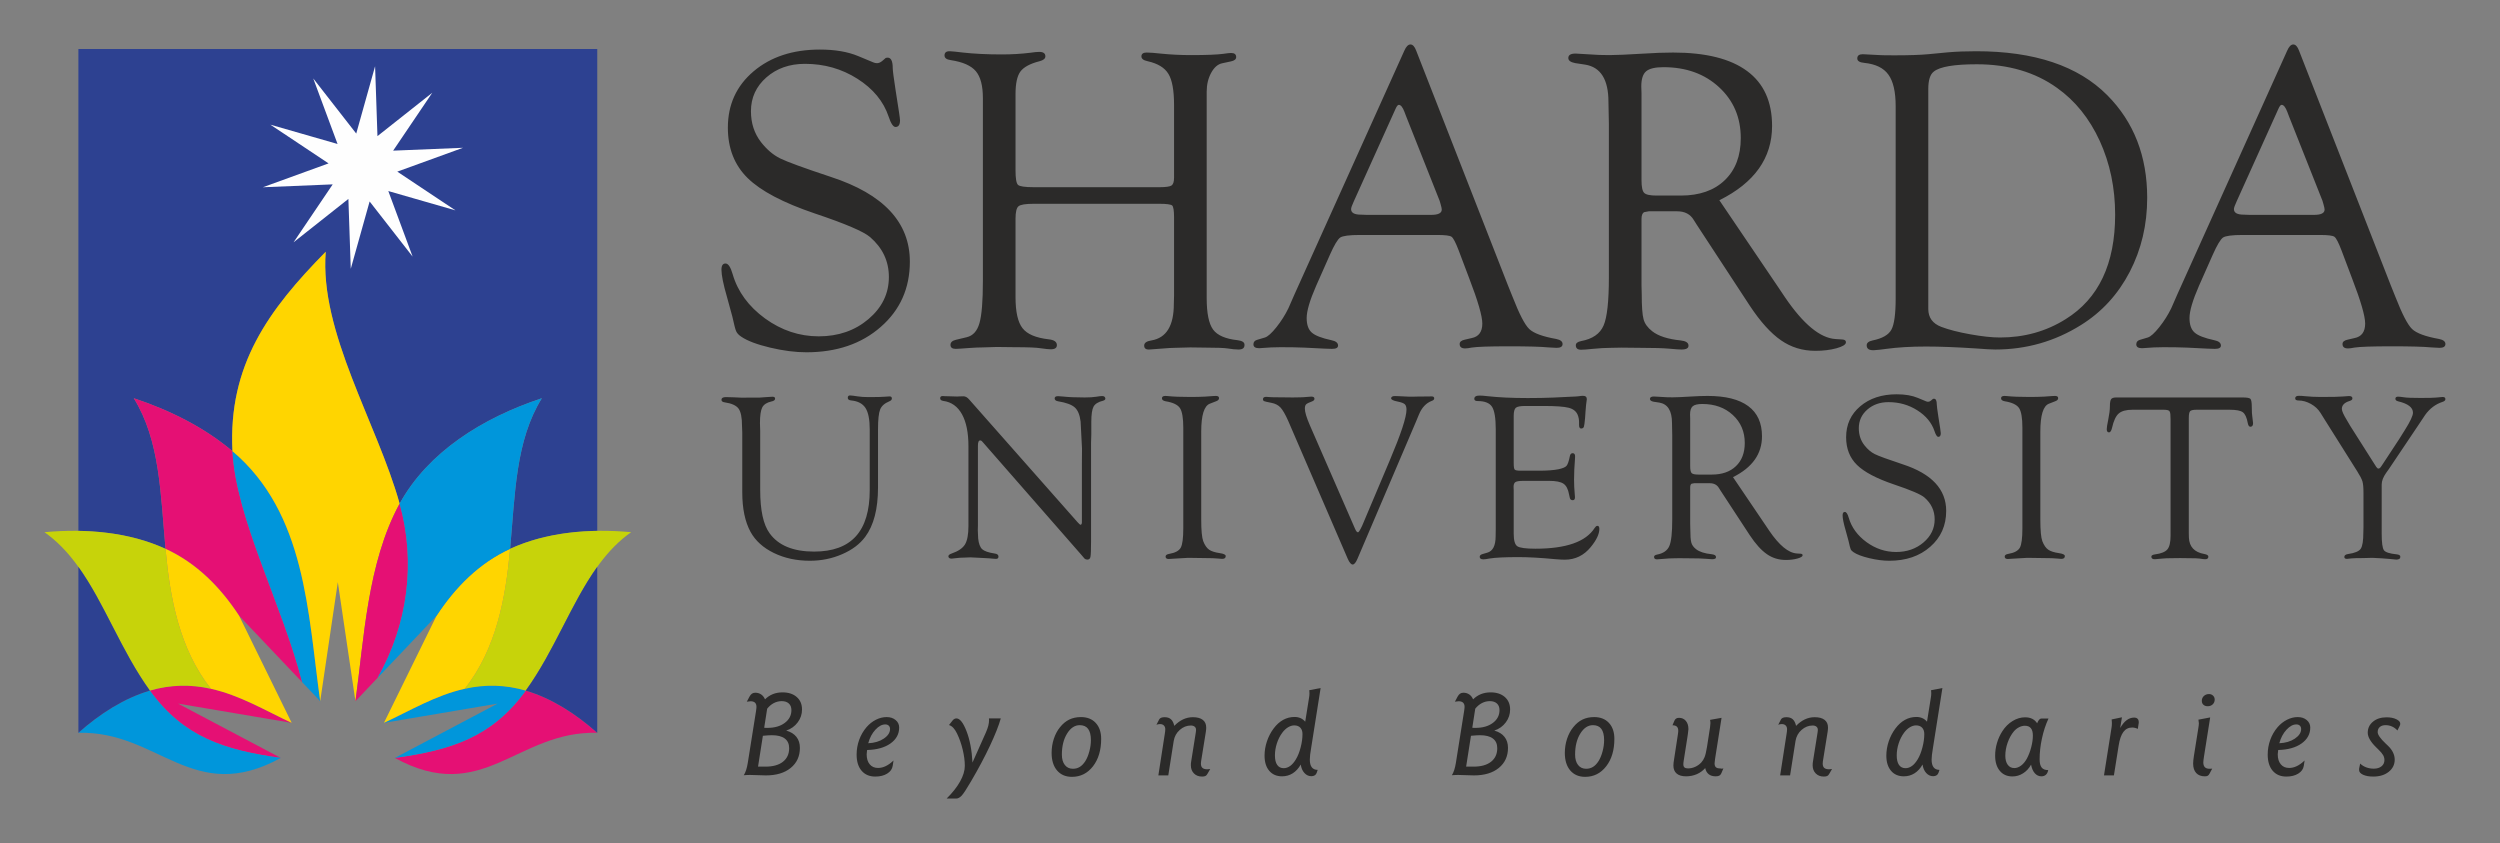 <svg width="172" height="58" viewBox="0 0 172 58" fill="none" xmlns="http://www.w3.org/2000/svg">
<rect x="0" y="0" width="172" height="58" fill="#808080" stroke="none"/>
<path d="M56.405 3.41C57.452 3.41 58.334 3.56 59.061 3.866L60.072 4.287C60.158 4.327 60.248 4.347 60.338 4.347C60.453 4.347 60.569 4.297 60.689 4.201L60.894 4.026C60.924 3.986 60.974 3.966 61.054 3.966C61.3 3.956 61.42 4.196 61.42 4.687C61.42 4.853 61.486 5.344 61.611 6.165L61.846 7.679C61.896 8.004 61.921 8.204 61.921 8.28C61.921 8.585 61.816 8.736 61.611 8.736C61.455 8.736 61.295 8.5 61.14 8.029C60.789 6.977 60.072 6.105 58.99 5.419C57.913 4.733 56.706 4.392 55.378 4.392C54.321 4.392 53.439 4.702 52.728 5.324C52.021 5.945 51.665 6.722 51.665 7.648C51.665 8.475 51.896 9.181 52.357 9.778C52.758 10.289 53.193 10.659 53.669 10.895C54.14 11.131 55.308 11.556 57.167 12.173C60.789 13.355 62.598 15.299 62.598 18C62.598 19.828 61.931 21.326 60.599 22.489C59.271 23.656 57.562 24.237 55.478 24.237C54.722 24.237 53.895 24.132 52.988 23.917C52.081 23.701 51.42 23.451 50.999 23.165C50.824 23.05 50.709 22.925 50.648 22.789C50.588 22.659 50.503 22.318 50.383 21.772C50.363 21.692 50.242 21.246 50.017 20.435C49.761 19.553 49.636 18.926 49.636 18.556C49.636 18.26 49.736 18.12 49.932 18.13C50.107 18.14 50.267 18.38 50.403 18.851C50.753 20.064 51.5 21.081 52.632 21.908C53.765 22.729 54.997 23.14 56.33 23.14C57.678 23.14 58.82 22.744 59.752 21.953C60.689 21.156 61.155 20.194 61.155 19.057C61.155 17.97 60.724 17.058 59.862 16.311C59.421 15.93 58.154 15.389 56.049 14.683C53.875 13.946 52.337 13.135 51.435 12.248C50.528 11.356 50.077 10.199 50.077 8.781C50.077 7.198 50.668 5.905 51.846 4.908C53.023 3.911 54.546 3.41 56.405 3.41ZM71.115 12.879H79.778C80.209 12.879 80.479 12.839 80.599 12.764C80.715 12.684 80.775 12.508 80.775 12.233V7.222C80.775 6.216 80.645 5.499 80.384 5.078C80.129 4.657 79.653 4.367 78.956 4.211C78.661 4.151 78.52 4.036 78.53 3.861C78.54 3.695 78.661 3.615 78.896 3.615C79.101 3.615 79.437 3.64 79.898 3.691C80.539 3.756 81.226 3.791 81.952 3.791C83 3.791 83.731 3.76 84.152 3.705C84.418 3.665 84.598 3.645 84.698 3.645C84.933 3.645 85.049 3.74 85.049 3.926C85.049 4.076 84.933 4.171 84.698 4.222L84.092 4.352C83.791 4.412 83.536 4.632 83.33 5.008C83.125 5.384 83.02 5.815 83.02 6.306V20.5C83.02 21.547 83.165 22.268 83.46 22.674C83.756 23.075 84.317 23.316 85.149 23.406C85.455 23.446 85.61 23.541 85.62 23.696C85.64 23.932 85.505 24.047 85.209 24.047C85.014 24.047 84.758 24.022 84.447 23.972C84.212 23.937 83.721 23.917 82.98 23.917L81.892 23.902L80.79 23.932C80.615 23.932 80.379 23.947 80.084 23.972C79.477 24.022 79.142 24.047 79.071 24.047C78.826 24.057 78.711 23.962 78.721 23.756C78.731 23.581 78.896 23.471 79.222 23.421C80.249 23.245 80.76 22.409 80.76 20.911L80.775 20.334V14.948C80.775 14.487 80.73 14.217 80.645 14.137C80.555 14.062 80.259 14.021 79.763 14.021H71.115C70.559 14.021 70.208 14.077 70.073 14.192C69.938 14.302 69.868 14.588 69.868 15.049V20.44C69.868 21.457 70.028 22.173 70.353 22.584C70.674 22.995 71.275 23.245 72.157 23.346C72.518 23.386 72.703 23.511 72.713 23.726C72.723 23.932 72.583 24.032 72.288 24.032C72.162 24.032 71.922 24.007 71.571 23.957C71.306 23.912 70.719 23.887 69.807 23.887L68.575 23.872L67.608 23.902C67.362 23.902 67.057 23.917 66.686 23.942C66.175 23.982 65.869 24.002 65.759 24.002C65.514 24.002 65.393 23.912 65.393 23.726C65.393 23.551 65.519 23.436 65.774 23.376L66.511 23.2C66.937 23.1 67.232 22.779 67.388 22.228C67.543 21.682 67.623 20.72 67.623 19.352V6.752C67.623 5.9 67.463 5.284 67.137 4.898C66.816 4.517 66.24 4.261 65.408 4.136C65.123 4.096 64.983 3.991 64.983 3.816C64.983 3.61 65.108 3.515 65.363 3.525C65.549 3.535 65.844 3.565 66.245 3.615C67.007 3.7 67.903 3.745 68.931 3.745C69.622 3.745 70.273 3.705 70.88 3.63C71.145 3.59 71.35 3.57 71.496 3.57C71.781 3.57 71.922 3.67 71.922 3.876C71.922 4.031 71.791 4.141 71.526 4.211C70.87 4.377 70.429 4.617 70.203 4.923C69.978 5.234 69.868 5.75 69.868 6.476V11.717C69.868 12.278 69.923 12.609 70.038 12.719C70.148 12.824 70.509 12.879 71.115 12.879ZM98.872 16.166H93.556C92.835 16.166 92.384 16.226 92.209 16.341C92.033 16.461 91.798 16.852 91.502 17.519L90.545 19.678C90.114 20.665 89.899 21.397 89.899 21.878C89.899 22.338 90.014 22.669 90.244 22.875C90.475 23.085 90.926 23.26 91.602 23.406C91.898 23.466 92.048 23.581 92.058 23.756C92.068 23.922 91.933 24.002 91.647 24.002C91.542 24.002 91.372 23.997 91.151 23.987L89.743 23.917C89.272 23.897 88.731 23.887 88.115 23.887C87.829 23.887 87.609 23.892 87.454 23.902C86.953 23.937 86.682 23.957 86.632 23.957C86.366 23.957 86.236 23.867 86.236 23.691C86.236 23.531 86.321 23.431 86.487 23.381L87.028 23.22C87.223 23.16 87.489 22.925 87.82 22.509C88.15 22.093 88.426 21.657 88.641 21.211L89.067 20.239L96.612 3.5C96.738 3.204 96.883 3.059 97.038 3.059C97.194 3.059 97.329 3.199 97.434 3.485L103.747 19.633L104.068 20.43C104.529 21.612 104.909 22.349 105.215 22.639C105.516 22.925 106.132 23.155 107.064 23.32C107.369 23.381 107.515 23.501 107.505 23.686C107.495 23.852 107.359 23.932 107.094 23.932C107.004 23.932 106.818 23.922 106.538 23.902C106.027 23.852 105.12 23.826 103.817 23.826C102.459 23.826 101.608 23.857 101.262 23.912C101.056 23.952 100.906 23.972 100.806 23.972C100.551 23.972 100.425 23.872 100.425 23.666C100.425 23.516 100.546 23.416 100.791 23.366L101.247 23.26C101.738 23.165 101.983 22.83 101.983 22.263C101.983 21.742 101.683 20.71 101.087 19.162L100.355 17.223C100.15 16.687 99.989 16.376 99.869 16.291C99.754 16.206 99.418 16.166 98.872 16.166ZM99.047 13.816L96.743 8.004L96.627 7.699C96.507 7.383 96.382 7.222 96.247 7.213C96.177 7.203 96.096 7.298 96.011 7.493L93.145 13.846C93.02 14.117 92.955 14.297 92.955 14.387C92.955 14.643 93.18 14.768 93.631 14.768L94.027 14.783H98.461C98.952 14.783 99.193 14.663 99.193 14.417C99.193 14.347 99.168 14.237 99.123 14.077L99.047 13.816ZM118.292 13.776L122.345 19.763L122.816 20.465C124.069 22.303 125.221 23.255 126.278 23.326L126.749 23.356C126.924 23.366 127.01 23.436 127 23.561C126.989 23.711 126.774 23.841 126.348 23.962C125.922 24.077 125.436 24.137 124.9 24.137C124.019 24.137 123.227 23.897 122.53 23.411C121.829 22.925 121.118 22.138 120.391 21.041L116.739 15.464L116.533 15.139C116.298 14.738 115.917 14.537 115.386 14.537H113.437L113.111 14.598C112.996 14.663 112.936 14.823 112.936 15.064V19.648L112.951 20.234C112.951 21.076 112.991 21.652 113.076 21.958C113.156 22.268 113.357 22.544 113.672 22.789C114.093 23.12 114.744 23.331 115.626 23.421C115.977 23.461 116.157 23.571 116.167 23.756C116.187 23.952 116.027 24.047 115.681 24.047C115.546 24.047 115.256 24.027 114.815 23.987C114.414 23.952 113.793 23.932 112.951 23.932L111.543 23.917L110.781 23.932C110.446 23.932 110.045 23.957 109.574 24.002C109.193 24.042 108.933 24.062 108.782 24.062C108.537 24.062 108.416 23.962 108.416 23.756C108.416 23.611 108.537 23.516 108.782 23.466C109.564 23.321 110.08 22.965 110.325 22.399C110.571 21.837 110.691 20.73 110.691 19.072V8.53L110.661 7.002C110.661 5.474 110.13 4.622 109.063 4.447L108.372 4.342C108.056 4.281 107.9 4.166 107.9 3.991C107.9 3.786 108.066 3.685 108.401 3.685C108.477 3.685 108.822 3.705 109.429 3.745C109.779 3.775 110.215 3.791 110.731 3.791C111.182 3.791 111.954 3.756 113.036 3.691C113.822 3.64 114.509 3.615 115.11 3.615C117.36 3.615 119.058 4.041 120.201 4.888C121.348 5.734 121.919 6.992 121.919 8.666C121.919 10.87 120.712 12.573 118.292 13.776ZM113.978 13.455H115.636C116.919 13.455 117.931 13.105 118.663 12.398C119.399 11.692 119.765 10.725 119.765 9.502C119.765 8.079 119.264 6.912 118.267 5.995C117.27 5.078 115.997 4.622 114.449 4.622C113.873 4.622 113.472 4.717 113.251 4.908C113.031 5.098 112.921 5.444 112.921 5.945L112.936 6.431V12.398C112.936 12.859 112.996 13.15 113.121 13.27C113.242 13.395 113.527 13.455 113.978 13.455ZM130.422 7.308C130.422 6.321 130.256 5.594 129.921 5.133C129.59 4.672 129.039 4.407 128.267 4.327C127.942 4.297 127.781 4.196 127.781 4.021C127.781 3.826 127.906 3.73 128.162 3.73L129.324 3.791C129.44 3.801 129.78 3.806 130.352 3.806C131.339 3.806 132.105 3.781 132.656 3.73L134.019 3.6C134.605 3.55 135.251 3.525 135.958 3.525C139.966 3.525 142.977 4.532 144.981 6.551C146.81 8.39 147.727 10.745 147.727 13.611C147.727 15.459 147.326 17.158 146.525 18.706C145.723 20.249 144.606 21.467 143.178 22.358C141.379 23.486 139.41 24.047 137.276 24.047C137.025 24.047 136.574 24.022 135.928 23.972C134.615 23.887 133.478 23.841 132.506 23.841C131.459 23.841 130.552 23.897 129.78 24.002C129.425 24.052 129.149 24.082 128.944 24.092C128.598 24.112 128.428 24.002 128.428 23.756C128.428 23.591 128.563 23.481 128.838 23.421C129.505 23.285 129.931 23.04 130.126 22.684C130.321 22.334 130.422 21.612 130.422 20.525V7.308ZM132.666 6.125V21.256C132.666 21.852 132.967 22.263 133.563 22.489C134.079 22.684 134.74 22.855 135.552 23C136.359 23.145 137.04 23.22 137.596 23.22C139.27 23.22 140.778 22.799 142.116 21.958C144.385 20.55 145.522 18.155 145.522 14.768C145.522 12.929 145.167 11.236 144.46 9.688C143.749 8.144 142.772 6.932 141.529 6.05C140.016 4.963 138.168 4.422 135.998 4.422C134.45 4.422 133.468 4.587 133.047 4.923C132.792 5.118 132.666 5.519 132.666 6.125ZM159.611 16.166H154.296C153.574 16.166 153.123 16.226 152.948 16.341C152.772 16.461 152.537 16.852 152.241 17.519L151.284 19.678C150.854 20.665 150.638 21.397 150.638 21.878C150.638 22.338 150.753 22.669 150.984 22.875C151.214 23.085 151.665 23.26 152.342 23.406C152.637 23.466 152.788 23.581 152.798 23.756C152.808 23.922 152.672 24.002 152.387 24.002C152.281 24.002 152.111 23.997 151.891 23.987L150.483 23.917C150.012 23.897 149.471 23.887 148.854 23.887C148.569 23.887 148.348 23.892 148.193 23.902C147.692 23.937 147.421 23.957 147.371 23.957C147.106 23.957 146.976 23.867 146.976 23.691C146.976 23.531 147.061 23.431 147.226 23.381L147.767 23.22C147.963 23.16 148.228 22.925 148.559 22.509C148.89 22.093 149.165 21.657 149.381 21.211L149.806 20.239L157.352 3.5C157.477 3.204 157.622 3.059 157.778 3.059C157.933 3.059 158.068 3.199 158.174 3.485L164.486 19.633L164.807 20.43C165.268 21.612 165.649 22.349 165.954 22.639C166.255 22.925 166.871 23.155 167.803 23.32C168.109 23.381 168.254 23.501 168.244 23.686C168.234 23.852 168.099 23.932 167.833 23.932C167.743 23.932 167.558 23.922 167.277 23.902C166.766 23.852 165.859 23.826 164.557 23.826C163.199 23.826 162.347 23.857 162.001 23.912C161.796 23.952 161.646 23.972 161.545 23.972C161.29 23.972 161.165 23.872 161.165 23.666C161.165 23.516 161.285 23.416 161.53 23.366L161.986 23.26C162.477 23.165 162.723 22.83 162.723 22.263C162.723 21.742 162.422 20.71 161.826 19.162L161.094 17.223C160.889 16.687 160.729 16.376 160.609 16.291C160.493 16.206 160.158 16.166 159.611 16.166ZM159.787 13.816L157.482 8.004L157.367 7.699C157.247 7.383 157.121 7.222 156.986 7.213C156.916 7.203 156.836 7.298 156.751 7.493L153.885 13.846C153.759 14.117 153.694 14.297 153.694 14.387C153.694 14.643 153.92 14.768 154.371 14.768L154.767 14.783H159.201C159.692 14.783 159.932 14.663 159.932 14.417C159.932 14.347 159.907 14.237 159.862 14.077L159.787 13.816Z" fill="#2B2A29"/>
<path d="M59.837 33.72V29.538C59.837 28.865 59.741 28.375 59.548 28.072C59.352 27.769 59.024 27.595 58.562 27.551C58.404 27.535 58.327 27.477 58.327 27.375C58.327 27.256 58.382 27.201 58.49 27.207C58.608 27.212 58.779 27.234 59.005 27.27C59.209 27.303 59.454 27.32 59.738 27.32C60.342 27.32 60.713 27.311 60.854 27.295C61.041 27.281 61.16 27.273 61.206 27.273C61.308 27.273 61.361 27.32 61.361 27.416C61.361 27.496 61.303 27.562 61.19 27.609C60.862 27.744 60.65 27.931 60.553 28.174C60.457 28.416 60.407 28.874 60.407 29.546V33.544C60.407 35.012 60.115 36.142 59.529 36.932C59.157 37.434 58.625 37.833 57.934 38.131C57.242 38.431 56.503 38.58 55.718 38.58C54.804 38.58 53.98 38.404 53.247 38.048C52.514 37.693 51.98 37.211 51.641 36.602C51.258 35.902 51.068 34.99 51.068 33.866V29.764L51.051 29.304C51.051 28.728 50.971 28.331 50.814 28.113C50.654 27.896 50.335 27.75 49.855 27.681C49.709 27.659 49.638 27.604 49.638 27.513C49.638 27.383 49.74 27.32 49.943 27.32C50.078 27.32 50.266 27.325 50.503 27.336C50.748 27.353 50.93 27.361 51.043 27.361L51.663 27.353H52.277C52.343 27.353 52.492 27.342 52.729 27.32C52.927 27.303 53.065 27.295 53.142 27.295C53.266 27.295 53.327 27.336 53.327 27.422C53.327 27.524 53.242 27.59 53.068 27.623C52.757 27.692 52.547 27.83 52.442 28.031C52.338 28.232 52.285 28.596 52.285 29.116L52.302 29.651V33.717C52.302 35.106 52.517 36.098 52.949 36.69C53.555 37.53 54.578 37.949 56.011 37.949C57.291 37.949 58.247 37.599 58.884 36.897C59.52 36.194 59.837 35.133 59.837 33.72ZM75.065 30.436V37.2C75.065 37.809 75.051 38.178 75.024 38.31C74.999 38.442 74.922 38.506 74.798 38.5C74.718 38.495 74.654 38.47 74.613 38.428L74.434 38.216L67.629 30.436L67.549 30.348C67.516 30.315 67.477 30.301 67.436 30.301C67.334 30.301 67.281 30.419 67.281 30.662V36.136L67.273 36.475L67.298 37.048C67.337 37.404 67.428 37.649 67.573 37.784C67.717 37.916 68.003 38.018 68.428 38.081C68.607 38.103 68.695 38.172 68.695 38.291C68.695 38.398 68.637 38.451 68.524 38.451C68.45 38.451 68.37 38.445 68.284 38.434C68.224 38.423 67.99 38.407 67.582 38.387L66.758 38.346L66.37 38.362C66.16 38.362 65.962 38.376 65.772 38.401C65.634 38.423 65.535 38.434 65.474 38.434C65.334 38.434 65.259 38.385 65.248 38.283C65.243 38.203 65.317 38.134 65.474 38.081C65.926 37.925 66.232 37.718 66.392 37.456C66.549 37.194 66.629 36.773 66.629 36.191V30.701C66.629 29.769 66.48 29.036 66.185 28.502C65.887 27.965 65.46 27.659 64.901 27.584C64.755 27.562 64.683 27.502 64.683 27.4C64.683 27.298 64.741 27.248 64.86 27.248C64.887 27.248 64.931 27.251 64.989 27.256L65.32 27.265L65.863 27.281L65.992 27.273C66.119 27.268 66.221 27.265 66.29 27.265C66.425 27.265 66.56 27.342 66.692 27.499L74.12 35.91C74.238 36.043 74.313 36.109 74.346 36.103C74.398 36.098 74.428 36.045 74.434 35.949V31.954L74.442 30.863L74.346 29.006C74.291 28.549 74.158 28.224 73.946 28.033C73.734 27.84 73.348 27.7 72.795 27.609C72.638 27.582 72.56 27.515 72.56 27.408C72.56 27.306 72.638 27.256 72.795 27.256C72.863 27.256 72.977 27.265 73.133 27.281C73.505 27.323 74.004 27.345 74.627 27.345C74.96 27.345 75.227 27.328 75.426 27.295C75.599 27.265 75.732 27.248 75.823 27.248C75.963 27.248 76.037 27.303 76.049 27.416C76.054 27.488 75.999 27.537 75.886 27.571C75.558 27.65 75.343 27.785 75.238 27.973C75.134 28.163 75.082 28.516 75.082 29.031V29.904L75.065 30.436ZM82.644 29.7V35.739C82.644 36.492 82.691 36.99 82.782 37.233C82.889 37.508 83.022 37.701 83.181 37.814C83.338 37.927 83.589 38.007 83.928 38.056C84.195 38.095 84.33 38.161 84.33 38.258C84.33 38.387 84.248 38.451 84.079 38.451C84 38.451 83.898 38.442 83.774 38.426C83.606 38.407 83.322 38.396 82.92 38.396L81.749 38.379L80.798 38.434C80.641 38.451 80.512 38.459 80.41 38.459C80.264 38.459 80.192 38.404 80.192 38.291C80.192 38.194 80.275 38.134 80.443 38.106C80.851 38.037 81.115 37.894 81.234 37.682C81.352 37.47 81.41 37.021 81.41 36.337V29.425C81.41 28.758 81.333 28.309 81.181 28.077C81.027 27.846 80.699 27.689 80.201 27.609C80.032 27.576 79.947 27.513 79.942 27.416C79.936 27.298 80.013 27.24 80.176 27.24C80.22 27.24 80.267 27.243 80.322 27.248C80.713 27.29 81.234 27.311 81.886 27.311C82.283 27.311 82.625 27.303 82.911 27.287L83.451 27.248C83.553 27.243 83.62 27.24 83.653 27.24C83.799 27.24 83.87 27.29 83.87 27.392C83.87 27.488 83.801 27.562 83.661 27.609L83.242 27.772C82.843 27.921 82.644 28.565 82.644 29.7ZM90.113 29.246L93.219 36.362C93.293 36.541 93.365 36.627 93.428 36.621C93.483 36.621 93.579 36.467 93.72 36.161L93.847 35.861L95.621 31.662C96.384 29.86 96.767 28.7 96.767 28.182C96.767 28.006 96.726 27.879 96.646 27.808C96.566 27.736 96.401 27.675 96.153 27.626C95.852 27.568 95.704 27.491 95.709 27.4C95.715 27.298 95.803 27.248 95.977 27.248C96.012 27.248 96.092 27.251 96.211 27.256C96.607 27.279 96.847 27.29 96.93 27.29H97.26L97.624 27.281H97.825L98.511 27.273C98.618 27.273 98.674 27.32 98.674 27.411C98.674 27.488 98.616 27.543 98.503 27.582C98.117 27.728 97.822 28.039 97.624 28.518L97.406 29.042L93.395 38.442C93.282 38.707 93.171 38.839 93.064 38.839C92.954 38.839 92.838 38.704 92.72 38.434L88.628 28.956C88.436 28.521 88.259 28.218 88.105 28.044C87.948 27.874 87.736 27.763 87.466 27.714C87.185 27.661 87.019 27.62 86.97 27.598C86.917 27.573 86.893 27.529 86.893 27.463C86.893 27.356 86.967 27.303 87.119 27.303C87.163 27.303 87.24 27.309 87.353 27.32C87.444 27.331 87.716 27.336 88.168 27.336L88.934 27.345L89.474 27.336C89.587 27.336 89.761 27.325 89.992 27.303C90.1 27.292 90.174 27.287 90.218 27.287C90.364 27.287 90.436 27.336 90.436 27.438C90.436 27.513 90.381 27.573 90.273 27.615C90.053 27.695 89.915 27.763 89.86 27.821C89.802 27.876 89.775 27.976 89.775 28.116C89.775 28.348 89.888 28.725 90.113 29.246ZM104.143 28.609V31.858C104.143 32.106 104.165 32.257 104.211 32.307C104.255 32.359 104.396 32.384 104.628 32.384H105.87C106.435 32.384 106.881 32.351 107.209 32.287C107.498 32.227 107.688 32.15 107.774 32.053C107.859 31.957 107.939 31.728 108.008 31.373C108.035 31.241 108.102 31.174 108.212 31.18C108.314 31.185 108.366 31.257 108.366 31.397C108.366 31.436 108.363 31.494 108.358 31.574C108.317 32.097 108.295 32.574 108.295 33.004C108.295 33.331 108.311 33.657 108.341 33.979C108.352 34.087 108.358 34.164 108.358 34.213C108.358 34.348 108.306 34.414 108.204 34.414C108.088 34.414 108.022 34.356 108 34.238L107.95 34.012C107.887 33.651 107.757 33.406 107.564 33.276C107.372 33.147 107.041 33.084 106.581 33.084H104.796C104.534 33.084 104.357 33.111 104.267 33.163C104.178 33.219 104.134 33.326 104.134 33.488L104.143 33.753V36.726C104.143 37.183 104.225 37.467 104.388 37.58C104.553 37.693 104.969 37.751 105.636 37.751C107.749 37.751 109.107 37.274 109.711 36.324C109.771 36.233 109.829 36.183 109.89 36.178C109.986 36.172 110.036 36.241 110.036 36.387C110.036 36.737 109.84 37.153 109.446 37.635C108.972 38.216 108.377 38.506 107.655 38.506C107.498 38.506 107.289 38.495 107.024 38.473C105.997 38.376 105.148 38.329 104.476 38.329C103.534 38.329 102.87 38.362 102.481 38.426C102.277 38.465 102.137 38.483 102.062 38.483C101.889 38.483 101.804 38.426 101.804 38.307C101.804 38.216 101.872 38.153 102.013 38.115L102.319 38.026C102.707 37.919 102.9 37.541 102.9 36.894L102.908 36.371V29.546C102.908 28.777 102.823 28.259 102.655 27.992C102.484 27.725 102.156 27.593 101.666 27.593C101.509 27.593 101.432 27.543 101.432 27.441C101.432 27.29 101.553 27.215 101.795 27.215C101.93 27.215 102.109 27.229 102.335 27.256C103.107 27.342 104.032 27.386 105.112 27.386C105.768 27.386 106.349 27.375 106.856 27.353L108.003 27.298C108.319 27.287 108.515 27.276 108.584 27.265C108.73 27.243 108.837 27.232 108.906 27.232C109.085 27.232 109.173 27.309 109.173 27.466C109.173 27.513 109.165 27.576 109.149 27.65C109.132 27.728 109.113 27.943 109.085 28.298L109.052 28.772C109.025 29.086 108.997 29.279 108.972 29.359C108.945 29.436 108.884 29.477 108.793 29.483C108.691 29.488 108.639 29.408 108.639 29.24V29.031C108.639 28.857 108.606 28.695 108.543 28.538C108.441 28.295 108.234 28.133 107.92 28.053C107.608 27.973 107.035 27.931 106.201 27.931H104.933C104.6 27.931 104.385 27.973 104.288 28.056C104.192 28.141 104.143 28.325 104.143 28.609ZM119.23 32.827L121.459 36.12L121.718 36.505C122.406 37.517 123.04 38.04 123.622 38.079L123.88 38.095C123.977 38.101 124.024 38.139 124.018 38.208C124.013 38.291 123.894 38.362 123.66 38.428C123.426 38.492 123.159 38.525 122.864 38.525C122.379 38.525 121.944 38.393 121.561 38.125C121.175 37.858 120.784 37.426 120.384 36.822L118.376 33.756L118.263 33.577C118.133 33.356 117.924 33.246 117.632 33.246H116.56L116.381 33.279C116.318 33.315 116.285 33.403 116.285 33.536V36.056L116.293 36.379C116.293 36.842 116.315 37.158 116.362 37.327C116.406 37.497 116.516 37.649 116.69 37.784C116.921 37.966 117.279 38.081 117.764 38.131C117.957 38.153 118.056 38.214 118.062 38.316C118.073 38.423 117.985 38.475 117.794 38.475C117.72 38.475 117.56 38.465 117.318 38.442C117.097 38.423 116.756 38.412 116.293 38.412L115.519 38.404L115.1 38.412C114.915 38.412 114.695 38.426 114.436 38.451C114.227 38.473 114.083 38.483 114.001 38.483C113.866 38.483 113.799 38.428 113.799 38.316C113.799 38.236 113.866 38.183 114.001 38.156C114.43 38.076 114.714 37.88 114.849 37.569C114.984 37.26 115.05 36.651 115.05 35.739V29.943L115.034 29.102C115.034 28.262 114.742 27.794 114.155 27.697L113.775 27.64C113.601 27.606 113.516 27.543 113.516 27.447C113.516 27.334 113.607 27.279 113.791 27.279C113.832 27.279 114.022 27.29 114.356 27.311C114.549 27.328 114.789 27.336 115.072 27.336C115.32 27.336 115.745 27.317 116.34 27.281C116.772 27.254 117.15 27.24 117.48 27.24C118.717 27.24 119.651 27.474 120.279 27.94C120.91 28.405 121.225 29.097 121.225 30.017C121.225 31.229 120.561 32.166 119.23 32.827ZM116.858 32.651H117.77C118.475 32.651 119.031 32.458 119.434 32.07C119.839 31.681 120.04 31.149 120.04 30.477C120.04 29.695 119.764 29.053 119.216 28.549C118.668 28.044 117.968 27.794 117.117 27.794C116.8 27.794 116.579 27.846 116.458 27.951C116.337 28.056 116.276 28.246 116.276 28.521L116.285 28.788V32.07C116.285 32.323 116.318 32.483 116.386 32.549C116.453 32.618 116.61 32.651 116.858 32.651ZM130.493 27.127C131.069 27.127 131.554 27.21 131.953 27.378L132.51 27.609C132.556 27.631 132.606 27.642 132.656 27.642C132.719 27.642 132.782 27.615 132.848 27.562L132.961 27.466C132.978 27.444 133.006 27.433 133.05 27.433C133.185 27.427 133.251 27.559 133.251 27.83C133.251 27.921 133.286 28.19 133.355 28.642L133.485 29.474C133.512 29.653 133.526 29.764 133.526 29.805C133.526 29.973 133.468 30.056 133.355 30.056C133.27 30.056 133.182 29.926 133.096 29.667C132.903 29.089 132.51 28.609 131.914 28.232C131.322 27.854 130.658 27.667 129.928 27.667C129.347 27.667 128.862 27.838 128.47 28.18C128.082 28.521 127.886 28.948 127.886 29.458C127.886 29.913 128.013 30.301 128.267 30.629C128.487 30.91 128.727 31.114 128.989 31.243C129.247 31.373 129.889 31.607 130.912 31.946C132.903 32.596 133.898 33.665 133.898 35.15C133.898 36.156 133.532 36.979 132.799 37.619C132.069 38.261 131.129 38.58 129.983 38.58C129.567 38.58 129.112 38.522 128.614 38.404C128.115 38.285 127.751 38.148 127.52 37.99C127.424 37.927 127.36 37.858 127.327 37.784C127.294 37.712 127.247 37.525 127.181 37.224C127.17 37.18 127.104 36.935 126.98 36.489C126.839 36.004 126.771 35.66 126.771 35.456C126.771 35.293 126.826 35.216 126.933 35.222C127.03 35.227 127.118 35.359 127.192 35.618C127.385 36.285 127.795 36.844 128.418 37.299C129.041 37.751 129.718 37.977 130.451 37.977C131.193 37.977 131.821 37.759 132.333 37.324C132.848 36.886 133.105 36.357 133.105 35.731C133.105 35.133 132.868 34.632 132.394 34.221C132.151 34.012 131.454 33.715 130.297 33.326C129.102 32.921 128.256 32.475 127.76 31.987C127.261 31.497 127.013 30.86 127.013 30.081C127.013 29.21 127.338 28.499 127.986 27.951C128.633 27.403 129.47 27.127 130.493 27.127ZM140.375 29.7V35.739C140.375 36.492 140.422 36.99 140.513 37.233C140.621 37.508 140.753 37.701 140.913 37.814C141.07 37.927 141.321 38.007 141.659 38.056C141.927 38.095 142.062 38.161 142.062 38.258C142.062 38.387 141.979 38.451 141.811 38.451C141.731 38.451 141.629 38.442 141.505 38.426C141.337 38.407 141.053 38.396 140.651 38.396L139.48 38.379L138.53 38.434C138.372 38.451 138.243 38.459 138.141 38.459C137.995 38.459 137.923 38.404 137.923 38.291C137.923 38.194 138.006 38.134 138.174 38.106C138.582 38.037 138.846 37.894 138.965 37.682C139.083 37.47 139.141 37.021 139.141 36.337V29.425C139.141 28.758 139.064 28.309 138.913 28.077C138.758 27.846 138.43 27.689 137.932 27.609C137.764 27.576 137.678 27.513 137.673 27.416C137.667 27.298 137.744 27.24 137.907 27.24C137.951 27.24 137.998 27.243 138.053 27.248C138.444 27.29 138.965 27.311 139.618 27.311C140.014 27.311 140.356 27.303 140.643 27.287L141.183 27.248C141.285 27.243 141.351 27.24 141.384 27.24C141.53 27.24 141.602 27.29 141.602 27.392C141.602 27.488 141.533 27.562 141.392 27.609L140.973 27.772C140.574 27.921 140.375 28.565 140.375 29.7ZM153.396 28.19H151.129C150.892 28.19 150.743 28.224 150.682 28.287C150.619 28.353 150.589 28.51 150.589 28.764V36.676L150.597 36.993C150.625 37.621 150.977 37.996 151.655 38.115C151.842 38.148 151.936 38.208 151.936 38.299C151.936 38.417 151.862 38.475 151.71 38.475C151.647 38.475 151.514 38.459 151.313 38.428C151.211 38.412 150.969 38.404 150.589 38.404L149.999 38.396L149.368 38.404C149.142 38.404 148.952 38.412 148.795 38.428C148.489 38.459 148.307 38.475 148.255 38.475C148.093 38.475 148.013 38.417 148.013 38.299C148.013 38.214 148.101 38.161 148.28 38.139C148.693 38.084 148.971 37.971 149.118 37.795C149.263 37.621 149.335 37.307 149.335 36.855V28.852L149.327 28.642C149.327 28.449 149.299 28.325 149.241 28.27C149.186 28.218 149.054 28.19 148.85 28.19H146.712C146.277 28.19 145.96 28.279 145.765 28.452C145.566 28.628 145.415 28.956 145.307 29.441C145.258 29.651 145.186 29.753 145.089 29.747C144.993 29.742 144.944 29.67 144.944 29.529C144.944 29.416 144.977 29.21 145.04 28.91C145.12 28.521 145.161 28.201 145.161 27.948C145.161 27.703 145.189 27.54 145.247 27.46C145.302 27.383 145.423 27.345 145.605 27.345H154.292C154.589 27.345 154.768 27.378 154.829 27.441C154.892 27.507 154.923 27.697 154.923 28.014C154.923 28.331 154.936 28.562 154.964 28.709C154.989 28.89 155.005 29.023 155.011 29.102C155.016 29.265 154.958 29.35 154.84 29.361C154.743 29.367 154.68 29.284 154.647 29.111C154.578 28.728 154.465 28.48 154.308 28.364C154.151 28.248 153.848 28.19 153.396 28.19ZM163.86 36.709C163.86 37.335 163.913 37.718 164.015 37.855C164.117 37.996 164.408 38.09 164.893 38.139C165.061 38.156 165.144 38.211 165.144 38.307C165.144 38.437 165.051 38.5 164.861 38.5C164.803 38.5 164.662 38.486 164.442 38.459C164.307 38.442 164.111 38.428 163.852 38.412L163.213 38.379L162.582 38.396C162.185 38.396 161.918 38.404 161.783 38.417C161.626 38.44 161.524 38.451 161.474 38.451C161.35 38.451 161.29 38.407 161.29 38.316C161.29 38.208 161.378 38.142 161.557 38.115C162.009 38.051 162.295 37.93 162.417 37.756C162.538 37.58 162.598 37.205 162.598 36.629L162.607 36.282V33.877C162.607 33.53 162.582 33.279 162.535 33.117C162.485 32.954 162.367 32.725 162.18 32.431L159.929 28.854L159.653 28.411C159.496 28.157 159.276 27.951 158.992 27.791C158.705 27.634 158.425 27.554 158.143 27.554C157.986 27.554 157.909 27.505 157.909 27.408C157.909 27.29 157.992 27.232 158.16 27.232C158.295 27.232 158.43 27.24 158.57 27.256C158.92 27.292 159.287 27.311 159.667 27.311C160.458 27.311 160.965 27.3 161.185 27.279C161.422 27.259 161.565 27.248 161.612 27.248C161.769 27.248 161.846 27.3 161.846 27.408C161.846 27.488 161.786 27.546 161.662 27.584C161.301 27.692 161.119 27.876 161.119 28.133C161.119 28.273 161.235 28.532 161.466 28.91L161.692 29.295L163.384 31.962L163.489 32.125C163.538 32.199 163.585 32.238 163.634 32.238C163.692 32.238 163.75 32.199 163.802 32.125L163.885 32.004L165.053 30.227L165.447 29.598C165.825 29 166.012 28.598 166.012 28.394C166.012 28.033 165.673 27.774 164.995 27.612C164.861 27.579 164.797 27.518 164.803 27.427C164.808 27.336 164.869 27.29 164.987 27.29C165.07 27.29 165.213 27.306 165.417 27.336C165.574 27.364 165.949 27.378 166.547 27.378C167.098 27.378 167.448 27.369 167.596 27.353C167.803 27.334 167.946 27.32 168.026 27.314C168.172 27.303 168.244 27.353 168.244 27.458C168.244 27.543 168.178 27.609 168.043 27.65C167.563 27.808 167.164 28.108 166.847 28.554L166.323 29.339L164.362 32.26L164.166 32.535C163.962 32.827 163.86 33.092 163.86 33.334V36.709Z" fill="#2B2A29"/>
<path d="M52.673 52.744C53.185 52.744 53.582 52.632 53.867 52.408C54.151 52.184 54.294 51.874 54.294 51.476C54.294 51.182 54.193 50.96 53.991 50.809C53.791 50.658 53.495 50.583 53.106 50.583C53.032 50.583 52.945 50.585 52.846 50.592C52.747 50.599 52.626 50.61 52.486 50.622L52.153 52.744H52.673ZM54.092 50.265C54.398 50.349 54.633 50.493 54.793 50.697C54.953 50.898 55.033 51.151 55.033 51.453C55.033 52.029 54.823 52.49 54.401 52.834C53.98 53.177 53.41 53.348 52.688 53.348C52.549 53.348 52.356 53.342 52.111 53.331C51.865 53.321 51.693 53.316 51.593 53.316C51.518 53.316 51.446 53.318 51.376 53.322C51.305 53.326 51.237 53.33 51.171 53.335C51.232 53.243 51.285 53.125 51.332 52.983C51.378 52.839 51.416 52.679 51.445 52.501L52.013 48.93C52.024 48.863 52.032 48.804 52.037 48.749C52.043 48.695 52.045 48.657 52.045 48.635C52.045 48.505 52.012 48.409 51.944 48.344C51.876 48.279 51.774 48.246 51.64 48.246C51.599 48.246 51.534 48.254 51.441 48.269C51.418 48.272 51.397 48.275 51.381 48.277L51.56 47.936C51.613 47.838 51.671 47.767 51.734 47.724C51.796 47.681 51.873 47.659 51.966 47.659C52.116 47.659 52.25 47.698 52.367 47.777C52.484 47.857 52.572 47.97 52.633 48.115C52.791 47.956 52.972 47.837 53.174 47.755C53.374 47.675 53.596 47.635 53.837 47.635C54.248 47.635 54.573 47.742 54.816 47.955C55.059 48.167 55.179 48.455 55.179 48.814C55.179 49.14 55.081 49.435 54.881 49.701C54.683 49.966 54.42 50.154 54.092 50.265ZM52.577 50.066C52.604 50.071 52.631 50.076 52.661 50.077C52.69 50.078 52.734 50.078 52.795 50.078C53.289 50.078 53.688 49.964 53.991 49.736C54.297 49.508 54.449 49.216 54.449 48.858C54.449 48.662 54.39 48.509 54.272 48.401C54.154 48.292 53.99 48.238 53.781 48.238C53.593 48.238 53.412 48.283 53.24 48.371C53.069 48.46 52.915 48.589 52.781 48.759L52.577 50.066ZM59.658 51.6C59.658 51.608 59.655 51.624 59.651 51.647C59.635 51.764 59.627 51.848 59.627 51.898C59.627 52.188 59.696 52.417 59.836 52.584C59.974 52.751 60.165 52.835 60.409 52.835C60.587 52.835 60.763 52.793 60.939 52.708C61.116 52.623 61.293 52.495 61.474 52.322L61.418 52.689C61.383 52.911 61.257 53.09 61.038 53.224C60.82 53.36 60.546 53.428 60.218 53.428C59.818 53.428 59.505 53.293 59.277 53.026C59.049 52.759 58.935 52.389 58.935 51.919C58.935 51.566 58.994 51.227 59.112 50.9C59.23 50.574 59.399 50.283 59.619 50.027C59.807 49.81 60.021 49.64 60.264 49.518C60.507 49.396 60.752 49.335 61.001 49.335C61.253 49.335 61.459 49.403 61.62 49.54C61.782 49.675 61.863 49.848 61.863 50.054C61.863 50.501 61.663 50.867 61.264 51.151C60.864 51.434 60.328 51.584 59.658 51.6ZM59.734 51.135C60.16 51.116 60.516 51.01 60.804 50.817C61.091 50.623 61.235 50.404 61.235 50.157C61.235 50.059 61.205 49.982 61.146 49.925C61.086 49.868 61.006 49.84 60.905 49.84C60.678 49.84 60.451 49.962 60.226 50.206C60.001 50.449 59.837 50.759 59.734 51.135ZM66.907 52.462L67.829 50.395C67.904 50.226 67.958 50.071 67.995 49.93C68.03 49.791 68.047 49.66 68.047 49.541C68.047 49.53 68.046 49.511 68.043 49.486C68.04 49.458 68.039 49.44 68.039 49.426H68.854C68.719 49.91 68.47 50.538 68.11 51.307C67.748 52.077 67.312 52.895 66.804 53.761C66.51 54.267 66.298 54.59 66.171 54.731C66.042 54.871 65.914 54.941 65.787 54.941H65.128C65.533 54.541 65.843 54.148 66.057 53.761C66.272 53.375 66.379 53.017 66.379 52.689C66.379 52.35 66.331 51.978 66.234 51.575C66.138 51.172 66.007 50.804 65.843 50.467C65.766 50.306 65.682 50.176 65.593 50.08C65.502 49.983 65.402 49.917 65.291 49.883L65.548 49.557C65.582 49.514 65.623 49.483 65.667 49.46C65.712 49.437 65.757 49.426 65.803 49.426C66.038 49.426 66.27 49.719 66.497 50.306C66.725 50.893 66.862 51.612 66.907 52.462ZM74.286 49.891C73.945 49.891 73.654 50.084 73.416 50.469C73.177 50.854 73.057 51.337 73.057 51.917C73.057 52.22 73.125 52.457 73.261 52.63C73.395 52.804 73.581 52.891 73.817 52.891C73.992 52.891 74.149 52.849 74.289 52.763C74.427 52.679 74.555 52.545 74.673 52.362C74.784 52.184 74.875 51.963 74.946 51.697C75.018 51.43 75.054 51.172 75.054 50.924C75.054 50.577 74.99 50.318 74.862 50.147C74.735 49.977 74.544 49.891 74.286 49.891ZM74.369 49.335C74.799 49.335 75.138 49.469 75.387 49.738C75.635 50.008 75.76 50.372 75.76 50.832C75.76 51.606 75.573 52.236 75.198 52.72C74.823 53.204 74.34 53.447 73.749 53.447C73.315 53.447 72.974 53.3 72.724 53.007C72.476 52.714 72.351 52.313 72.351 51.802C72.351 51.465 72.401 51.143 72.502 50.835C72.603 50.526 72.744 50.26 72.927 50.035C73.118 49.796 73.33 49.62 73.565 49.506C73.799 49.392 74.068 49.335 74.369 49.335ZM80.791 49.94C80.979 49.743 81.18 49.595 81.394 49.494C81.61 49.393 81.835 49.343 82.069 49.343C82.366 49.343 82.594 49.404 82.751 49.526C82.909 49.648 82.987 49.825 82.987 50.055C82.987 50.089 82.986 50.131 82.982 50.18C82.978 50.229 82.971 50.284 82.963 50.344L82.639 52.355C82.639 52.36 82.638 52.368 82.635 52.379C82.627 52.447 82.623 52.5 82.623 52.534C82.623 52.67 82.658 52.769 82.73 52.832C82.802 52.896 82.914 52.927 83.067 52.927C83.104 52.925 83.162 52.919 83.242 52.911C83.252 52.911 83.26 52.91 83.265 52.907L83.067 53.249C83.032 53.315 82.989 53.361 82.933 53.388C82.879 53.414 82.802 53.428 82.701 53.428C82.471 53.428 82.285 53.356 82.144 53.213C82.002 53.07 81.931 52.882 81.931 52.649C81.931 52.602 81.932 52.554 81.936 52.505C81.941 52.458 81.947 52.413 81.956 52.371L82.272 50.385C82.277 50.34 82.281 50.305 82.284 50.282C82.286 50.257 82.288 50.236 82.288 50.218C82.288 50.121 82.257 50.048 82.193 49.995C82.129 49.943 82.041 49.915 81.931 49.915C81.65 49.915 81.395 50.016 81.168 50.218C80.94 50.419 80.802 50.673 80.751 50.98L80.378 53.348H79.695L80.14 50.475C80.15 50.414 80.157 50.359 80.163 50.309C80.168 50.259 80.171 50.214 80.171 50.173C80.171 50.062 80.138 49.975 80.073 49.911C80.01 49.848 79.92 49.816 79.806 49.816C79.761 49.816 79.718 49.82 79.679 49.829C79.639 49.835 79.6 49.848 79.563 49.864L79.751 49.498C79.779 49.445 79.825 49.406 79.888 49.381C79.95 49.355 80.031 49.343 80.132 49.343C80.315 49.343 80.458 49.392 80.564 49.488C80.67 49.585 80.746 49.735 80.791 49.94ZM89.611 50.5C89.611 50.314 89.561 50.169 89.462 50.065C89.363 49.96 89.223 49.907 89.043 49.907C88.902 49.907 88.76 49.952 88.613 50.04C88.468 50.13 88.337 50.253 88.22 50.412C88.061 50.626 87.938 50.872 87.848 51.147C87.76 51.422 87.715 51.697 87.715 51.974C87.715 52.258 87.767 52.474 87.87 52.625C87.973 52.775 88.124 52.851 88.319 52.851C88.474 52.851 88.621 52.8 88.765 52.697C88.907 52.594 89.039 52.44 89.158 52.24C89.29 52.023 89.4 51.75 89.484 51.423C89.569 51.097 89.611 50.788 89.611 50.5ZM90.859 47.336L90.207 51.462C90.175 51.643 90.152 51.8 90.137 51.929C90.123 52.059 90.116 52.169 90.116 52.259C90.116 52.495 90.16 52.672 90.251 52.79C90.341 52.907 90.477 52.967 90.657 52.967L90.589 53.169C90.565 53.243 90.52 53.3 90.456 53.342C90.391 53.383 90.314 53.403 90.223 53.403C90.04 53.403 89.881 53.33 89.746 53.184C89.611 53.036 89.526 52.842 89.492 52.6C89.341 52.866 89.156 53.067 88.937 53.205C88.719 53.342 88.475 53.411 88.205 53.411C87.834 53.411 87.54 53.285 87.325 53.032C87.109 52.779 87.001 52.431 87.001 51.989C87.001 51.663 87.055 51.338 87.162 51.014C87.269 50.688 87.423 50.393 87.621 50.126C87.817 49.861 88.037 49.662 88.279 49.528C88.524 49.393 88.785 49.327 89.066 49.327C89.218 49.327 89.355 49.354 89.478 49.408C89.602 49.462 89.707 49.544 89.799 49.652L90.06 48.02C90.071 47.956 90.079 47.896 90.085 47.839C90.088 47.782 90.091 47.733 90.091 47.694C90.091 47.662 90.087 47.607 90.081 47.532C90.081 47.515 90.079 47.5 90.076 47.487L90.859 47.336ZM101.39 52.744C101.902 52.744 102.299 52.632 102.584 52.408C102.868 52.184 103.011 51.874 103.011 51.476C103.011 51.182 102.91 50.96 102.709 50.809C102.508 50.658 102.212 50.583 101.823 50.583C101.748 50.583 101.662 50.585 101.563 50.592C101.464 50.599 101.343 50.61 101.203 50.622L100.87 52.744H101.39ZM102.809 50.265C103.115 50.349 103.35 50.493 103.51 50.697C103.67 50.898 103.75 51.151 103.75 51.453C103.75 52.029 103.54 52.49 103.118 52.834C102.698 53.177 102.127 53.348 101.405 53.348C101.266 53.348 101.073 53.342 100.828 53.331C100.582 53.321 100.41 53.316 100.31 53.316C100.235 53.316 100.163 53.318 100.093 53.322C100.022 53.326 99.954 53.33 99.888 53.335C99.949 53.243 100.002 53.125 100.049 52.983C100.095 52.839 100.133 52.679 100.162 52.501L100.73 48.93C100.741 48.863 100.749 48.804 100.754 48.749C100.76 48.695 100.763 48.657 100.763 48.635C100.763 48.505 100.729 48.409 100.661 48.344C100.593 48.279 100.491 48.246 100.357 48.246C100.316 48.246 100.251 48.254 100.158 48.269C100.135 48.272 100.114 48.275 100.098 48.277L100.277 47.936C100.33 47.838 100.388 47.767 100.451 47.724C100.513 47.681 100.59 47.659 100.683 47.659C100.833 47.659 100.967 47.698 101.084 47.777C101.201 47.857 101.289 47.97 101.35 48.115C101.508 47.956 101.689 47.837 101.891 47.755C102.091 47.675 102.313 47.635 102.554 47.635C102.965 47.635 103.29 47.742 103.533 47.955C103.776 48.167 103.896 48.455 103.896 48.814C103.896 49.14 103.797 49.435 103.598 49.701C103.4 49.966 103.137 50.154 102.809 50.265ZM101.294 50.066C101.321 50.071 101.348 50.076 101.378 50.077C101.407 50.078 101.452 50.078 101.512 50.078C102.006 50.078 102.405 49.964 102.709 49.736C103.014 49.508 103.166 49.216 103.166 48.858C103.166 48.662 103.107 48.509 102.989 48.401C102.871 48.292 102.707 48.238 102.498 48.238C102.31 48.238 102.129 48.283 101.957 48.371C101.786 48.46 101.632 48.589 101.497 48.759L101.294 50.066ZM109.596 49.891C109.254 49.891 108.963 50.084 108.725 50.469C108.486 50.854 108.367 51.337 108.367 51.917C108.367 52.22 108.435 52.457 108.57 52.63C108.705 52.804 108.89 52.891 109.126 52.891C109.301 52.891 109.458 52.849 109.598 52.763C109.736 52.679 109.864 52.545 109.982 52.362C110.093 52.184 110.184 51.963 110.256 51.697C110.328 51.43 110.363 51.172 110.363 50.924C110.363 50.577 110.299 50.318 110.172 50.147C110.044 49.977 109.853 49.891 109.596 49.891ZM109.678 49.335C110.108 49.335 110.447 49.469 110.697 49.738C110.945 50.008 111.069 50.372 111.069 50.832C111.069 51.606 110.882 52.236 110.507 52.72C110.132 53.204 109.65 53.447 109.058 53.447C108.625 53.447 108.283 53.3 108.033 53.007C107.785 52.714 107.66 52.313 107.66 51.802C107.66 51.465 107.711 51.143 107.811 50.835C107.913 50.526 108.054 50.26 108.237 50.035C108.428 49.796 108.639 49.62 108.874 49.506C109.109 49.392 109.377 49.335 109.678 49.335ZM118.443 49.386L118.011 52.12C118.008 52.148 118.002 52.185 117.994 52.236C117.974 52.374 117.963 52.468 117.963 52.518C117.963 52.642 117.993 52.732 118.053 52.786C118.112 52.84 118.209 52.867 118.344 52.867C118.352 52.867 118.369 52.87 118.394 52.876C118.419 52.881 118.441 52.884 118.459 52.884C118.479 52.884 118.496 52.881 118.515 52.877C118.534 52.873 118.552 52.869 118.571 52.863L118.428 53.201C118.396 53.277 118.349 53.331 118.289 53.364C118.228 53.395 118.144 53.411 118.035 53.411C117.838 53.411 117.68 53.363 117.558 53.266C117.436 53.17 117.357 53.029 117.319 52.843C117.158 53.026 116.964 53.166 116.736 53.265C116.508 53.363 116.263 53.411 116.001 53.411C115.718 53.411 115.501 53.348 115.353 53.22C115.205 53.094 115.13 52.908 115.13 52.664C115.13 52.609 115.134 52.543 115.143 52.468C115.151 52.393 115.166 52.287 115.19 52.153L115.439 50.527C115.448 50.463 115.454 50.412 115.459 50.37C115.463 50.329 115.464 50.297 115.464 50.272C115.464 50.146 115.431 50.051 115.366 49.99C115.301 49.929 115.202 49.899 115.067 49.899L115.198 49.589C115.224 49.521 115.265 49.469 115.317 49.437C115.37 49.403 115.437 49.386 115.516 49.386C115.712 49.386 115.869 49.457 115.987 49.597C116.105 49.738 116.164 49.928 116.164 50.165C116.164 50.214 116.15 50.329 116.124 50.515C116.111 50.603 116.1 50.673 116.092 50.729L115.838 52.343C115.83 52.396 115.823 52.442 115.819 52.483C115.815 52.522 115.814 52.554 115.814 52.581C115.814 52.682 115.84 52.755 115.891 52.8C115.943 52.844 116.025 52.867 116.139 52.867C116.303 52.867 116.465 52.832 116.625 52.76C116.784 52.689 116.923 52.59 117.045 52.462C117.143 52.353 117.221 52.228 117.278 52.085C117.335 51.941 117.389 51.708 117.442 51.385L117.646 50.07C117.647 50.056 117.65 50.039 117.653 50.014C117.669 49.89 117.677 49.806 117.677 49.76C117.677 49.723 117.676 49.686 117.672 49.648C117.668 49.612 117.661 49.571 117.653 49.526L118.443 49.386ZM123.57 49.94C123.758 49.743 123.959 49.595 124.173 49.494C124.389 49.393 124.614 49.343 124.849 49.343C125.146 49.343 125.373 49.404 125.531 49.526C125.688 49.648 125.767 49.825 125.767 50.055C125.767 50.089 125.765 50.131 125.761 50.18C125.757 50.229 125.751 50.284 125.742 50.344L125.418 52.355C125.418 52.36 125.417 52.368 125.414 52.379C125.406 52.447 125.402 52.5 125.402 52.534C125.402 52.67 125.437 52.769 125.509 52.832C125.581 52.896 125.694 52.927 125.847 52.927C125.883 52.925 125.942 52.919 126.022 52.911C126.031 52.911 126.039 52.91 126.045 52.907L125.847 53.249C125.812 53.315 125.768 53.361 125.712 53.388C125.658 53.414 125.581 53.428 125.481 53.428C125.25 53.428 125.064 53.356 124.923 53.213C124.781 53.07 124.71 52.882 124.71 52.649C124.71 52.602 124.712 52.554 124.716 52.505C124.72 52.458 124.727 52.413 124.735 52.371L125.051 50.385C125.056 50.34 125.06 50.305 125.063 50.282C125.066 50.257 125.067 50.236 125.067 50.218C125.067 50.121 125.036 50.048 124.972 49.995C124.908 49.943 124.82 49.915 124.71 49.915C124.43 49.915 124.175 50.016 123.947 50.218C123.719 50.419 123.581 50.673 123.531 50.98L123.158 53.348H122.474L122.919 50.475C122.93 50.414 122.937 50.359 122.942 50.309C122.948 50.259 122.95 50.214 122.95 50.173C122.95 50.062 122.918 49.975 122.853 49.911C122.789 49.848 122.699 49.816 122.585 49.816C122.541 49.816 122.497 49.82 122.458 49.829C122.419 49.835 122.379 49.848 122.343 49.864L122.53 49.498C122.558 49.445 122.604 49.406 122.667 49.381C122.729 49.355 122.811 49.343 122.911 49.343C123.094 49.343 123.238 49.392 123.343 49.488C123.449 49.585 123.525 49.735 123.57 49.94ZM132.391 50.5C132.391 50.314 132.34 50.169 132.241 50.065C132.142 49.96 132.003 49.907 131.822 49.907C131.681 49.907 131.539 49.952 131.393 50.04C131.247 50.13 131.116 50.253 130.999 50.412C130.841 50.626 130.717 50.872 130.628 51.147C130.539 51.422 130.495 51.697 130.495 51.974C130.495 52.258 130.546 52.474 130.649 52.625C130.752 52.775 130.903 52.851 131.098 52.851C131.253 52.851 131.401 52.8 131.545 52.697C131.687 52.594 131.818 52.44 131.938 52.24C132.069 52.023 132.179 51.75 132.263 51.423C132.349 51.097 132.391 50.788 132.391 50.5ZM133.638 47.336L132.986 51.462C132.955 51.643 132.932 51.8 132.917 51.929C132.902 52.059 132.895 52.169 132.895 52.259C132.895 52.495 132.94 52.672 133.031 52.79C133.12 52.907 133.256 52.967 133.436 52.967L133.368 53.169C133.344 53.243 133.299 53.3 133.235 53.342C133.17 53.383 133.093 53.403 133.002 53.403C132.819 53.403 132.66 53.33 132.525 53.184C132.391 53.036 132.305 52.842 132.271 52.6C132.121 52.866 131.935 53.067 131.717 53.205C131.498 53.342 131.254 53.411 130.984 53.411C130.613 53.411 130.32 53.285 130.104 53.032C129.889 52.779 129.78 52.431 129.78 51.989C129.78 51.663 129.834 51.338 129.941 51.014C130.049 50.688 130.202 50.393 130.4 50.126C130.597 49.861 130.816 49.662 131.059 49.528C131.303 49.393 131.565 49.327 131.845 49.327C131.997 49.327 132.134 49.354 132.258 49.408C132.381 49.462 132.487 49.544 132.578 49.652L132.839 48.02C132.85 47.956 132.858 47.896 132.864 47.839C132.868 47.782 132.871 47.733 132.871 47.694C132.871 47.662 132.866 47.607 132.86 47.532C132.86 47.515 132.858 47.5 132.856 47.487L133.638 47.336ZM139.309 49.932C139.178 49.932 139.047 49.966 138.914 50.033C138.78 50.1 138.662 50.194 138.558 50.313C138.379 50.527 138.235 50.786 138.128 51.087C138.02 51.389 137.966 51.693 137.966 51.997C137.966 52.259 138.022 52.466 138.132 52.617C138.241 52.767 138.392 52.843 138.586 52.843C138.742 52.843 138.895 52.788 139.047 52.675C139.197 52.562 139.329 52.407 139.44 52.207C139.566 51.977 139.669 51.715 139.745 51.421C139.823 51.128 139.861 50.855 139.861 50.607C139.861 50.382 139.816 50.212 139.724 50.1C139.633 49.987 139.494 49.932 139.309 49.932ZM139.737 52.609C139.595 52.866 139.41 53.066 139.185 53.206C138.96 53.349 138.716 53.419 138.454 53.419C138.088 53.419 137.8 53.291 137.587 53.034C137.373 52.777 137.266 52.43 137.266 51.989C137.266 51.693 137.308 51.4 137.394 51.113C137.478 50.825 137.601 50.557 137.763 50.305C137.954 50.008 138.189 49.775 138.467 49.605C138.745 49.435 139.031 49.351 139.325 49.351C139.515 49.351 139.679 49.385 139.814 49.453C139.951 49.521 140.065 49.623 140.155 49.761C140.2 49.651 140.246 49.57 140.293 49.515C140.342 49.461 140.393 49.434 140.449 49.434H140.937C140.743 49.85 140.594 50.306 140.487 50.801C140.379 51.296 140.326 51.776 140.326 52.24C140.326 52.501 140.373 52.691 140.467 52.808C140.56 52.925 140.711 52.983 140.917 52.983C140.891 53.123 140.837 53.23 140.757 53.303C140.676 53.375 140.574 53.411 140.449 53.411C140.272 53.411 140.121 53.341 139.996 53.201C139.871 53.06 139.786 52.863 139.737 52.609ZM145.989 49.35L145.87 50.085C146.009 49.845 146.156 49.665 146.316 49.547C146.475 49.428 146.646 49.37 146.829 49.37C146.932 49.37 147.011 49.398 147.065 49.452C147.119 49.506 147.146 49.583 147.146 49.684C147.146 49.711 147.146 49.731 147.145 49.746C147.143 49.761 147.141 49.773 147.138 49.784L147.082 50.149C147.011 50.115 146.944 50.09 146.88 50.076C146.817 50.06 146.754 50.054 146.693 50.054C146.441 50.054 146.24 50.154 146.09 50.356C145.938 50.557 145.829 50.872 145.763 51.297L145.437 53.348H144.754L145.275 50.054C145.283 50.006 145.288 49.959 145.292 49.913C145.297 49.867 145.298 49.81 145.298 49.743C145.298 49.707 145.297 49.667 145.292 49.625C145.288 49.582 145.284 49.54 145.279 49.498L145.989 49.35ZM152.06 49.359L151.64 52.013C151.624 52.116 151.611 52.205 151.602 52.276C151.592 52.35 151.588 52.409 151.588 52.454C151.588 52.599 151.624 52.709 151.692 52.781C151.763 52.854 151.87 52.891 152.013 52.891C152.046 52.891 152.079 52.891 152.11 52.889C152.14 52.888 152.17 52.885 152.2 52.882L152.013 53.232C151.979 53.299 151.938 53.345 151.892 53.372C151.844 53.398 151.779 53.411 151.695 53.411C151.438 53.411 151.24 53.335 151.099 53.184C150.959 53.03 150.888 52.815 150.888 52.533C150.888 52.465 150.893 52.386 150.902 52.297C150.912 52.209 150.924 52.114 150.94 52.013L151.246 50.086C151.257 50.025 151.265 49.967 151.272 49.911C151.279 49.856 151.282 49.806 151.282 49.761C151.282 49.719 151.274 49.646 151.255 49.542C151.252 49.532 151.249 49.522 151.246 49.514L152.06 49.359ZM151.981 47.751C152.093 47.751 152.185 47.788 152.259 47.861C152.334 47.933 152.371 48.024 152.371 48.132C152.371 48.265 152.325 48.374 152.234 48.46C152.143 48.546 152.027 48.589 151.891 48.589C151.766 48.589 151.667 48.555 151.595 48.487C151.522 48.421 151.485 48.33 151.485 48.216C151.485 48.083 151.532 47.974 151.626 47.884C151.72 47.796 151.839 47.751 151.981 47.751ZM156.741 51.6C156.741 51.608 156.738 51.624 156.734 51.647C156.718 51.764 156.709 51.848 156.709 51.898C156.709 52.188 156.779 52.417 156.918 52.584C157.056 52.751 157.248 52.835 157.492 52.835C157.67 52.835 157.846 52.793 158.022 52.708C158.199 52.623 158.376 52.495 158.556 52.322L158.501 52.689C158.466 52.911 158.339 53.09 158.121 53.224C157.903 53.36 157.629 53.428 157.301 53.428C156.901 53.428 156.587 53.293 156.359 53.026C156.132 52.759 156.018 52.389 156.018 51.919C156.018 51.566 156.076 51.227 156.194 50.9C156.312 50.574 156.482 50.283 156.701 50.027C156.89 49.81 157.104 49.64 157.347 49.518C157.59 49.396 157.835 49.335 158.083 49.335C158.335 49.335 158.541 49.403 158.703 49.54C158.864 49.675 158.946 49.848 158.946 50.054C158.946 50.501 158.746 50.867 158.346 51.151C157.946 51.434 157.411 51.584 156.741 51.6ZM156.817 51.135C157.242 51.116 157.599 51.01 157.887 50.817C158.174 50.623 158.318 50.404 158.318 50.157C158.318 50.059 158.288 49.982 158.228 49.925C158.169 49.868 158.089 49.84 157.988 49.84C157.76 49.84 157.534 49.962 157.309 50.206C157.084 50.449 156.92 50.759 156.817 51.135ZM165.097 49.947L164.943 50.257C164.835 50.138 164.711 50.047 164.573 49.985C164.436 49.922 164.287 49.891 164.128 49.891C163.959 49.891 163.825 49.933 163.729 50.019C163.633 50.102 163.584 50.219 163.584 50.368C163.584 50.549 163.77 50.813 164.14 51.163C164.209 51.23 164.262 51.28 164.299 51.314C164.451 51.46 164.565 51.613 164.641 51.773C164.718 51.933 164.756 52.096 164.756 52.26C164.756 52.602 164.619 52.881 164.346 53.099C164.074 53.318 163.72 53.428 163.282 53.428C162.992 53.428 162.756 53.386 162.575 53.3C162.395 53.216 162.305 53.108 162.305 52.975C162.305 52.941 162.305 52.915 162.307 52.897C162.308 52.881 162.311 52.863 162.314 52.849L162.38 52.534C162.502 52.651 162.643 52.737 162.802 52.796C162.96 52.854 163.131 52.884 163.314 52.884C163.537 52.884 163.714 52.83 163.849 52.721C163.983 52.613 164.049 52.469 164.049 52.291C164.049 52.175 164.02 52.062 163.959 51.954C163.897 51.845 163.788 51.715 163.632 51.565C163.6 51.533 163.553 51.486 163.489 51.425C163.098 51.044 162.901 50.706 162.901 50.412C162.901 50.102 163.021 49.848 163.263 49.65C163.503 49.45 163.815 49.351 164.196 49.351C164.463 49.351 164.687 49.395 164.867 49.483C165.047 49.57 165.137 49.673 165.137 49.792C165.137 49.818 165.134 49.845 165.127 49.871C165.121 49.898 165.111 49.924 165.097 49.947Z" fill="#2B2A29"/>
<path d="M29.753 6.38L27.06 10.365L31.866 10.168L27.345 11.809L31.348 14.474L26.727 13.144L28.399 17.654L25.442 13.862L24.144 18.493L23.98 13.686L20.208 16.67L22.901 12.685L18.096 12.883L22.616 11.242L18.613 8.577L23.235 9.906L21.562 5.397L24.52 9.189L25.817 4.558L25.981 9.365L29.753 6.38Z" stroke="#FEFEFE" stroke-width="2.213" stroke-miterlimit="2.613"/>
<path fill-rule="evenodd" clip-rule="evenodd" d="M29.742 6.38L27.049 10.365L31.854 10.168L27.333 11.809L31.337 14.474L26.715 13.144L28.388 17.654L25.43 13.861L24.133 18.493L23.969 13.686L20.197 16.67L22.89 12.685L18.084 12.883L22.605 11.242L18.602 8.577L23.224 9.906L21.551 5.397L24.509 9.189L25.806 4.558L25.969 9.365L29.742 6.38Z" fill="#FEFEFE"/>
<path fill-rule="evenodd" clip-rule="evenodd" d="M5.393 3.371H41.091V36.522C38.967 36.556 36.906 36.928 35.096 37.759C35.438 34.003 35.47 30.305 37.28 27.398C33.176 28.756 29.437 31.116 27.494 34.651C25.948 29.112 21.969 22.858 22.41 17.32C18.488 21.304 15.691 25.11 15.993 31.04C14.087 29.426 11.717 28.229 9.203 27.398C11.013 30.305 11.045 34.003 11.388 37.759C9.578 36.928 7.516 36.556 5.393 36.522V3.371Z" fill="#2D4191"/>
<path fill-rule="evenodd" clip-rule="evenodd" d="M29.742 6.38L27.049 10.365L31.854 10.168L27.333 11.809L31.337 14.474L26.715 13.144L28.388 17.654L25.43 13.861L24.133 18.493L23.969 13.686L20.197 16.67L22.89 12.685L18.084 12.883L22.605 11.242L18.602 8.577L23.224 9.906L21.551 5.397L24.509 9.189L25.806 4.558L25.969 9.365L29.742 6.38Z" fill="#FEFEFE"/>
<path fill-rule="evenodd" clip-rule="evenodd" d="M41.091 50.418C39.608 49.095 37.932 48.032 36.172 47.513C33.834 50.737 31.02 51.606 27.164 52.145C33.219 55.466 35.567 50.265 41.091 50.418Z" fill="#E51074"/>
<path fill-rule="evenodd" clip-rule="evenodd" d="M36.173 47.513C34.789 47.105 33.38 47.072 31.977 47.386C29.969 47.834 28.253 48.875 26.415 49.733L34.234 48.408L27.165 52.145C31.021 51.606 33.835 50.737 36.173 47.513Z" fill="#0096DB"/>
<path fill-rule="evenodd" clip-rule="evenodd" d="M43.423 36.614C40.499 36.347 37.563 36.625 35.095 37.759C34.784 41.162 34.137 44.638 31.976 47.386C33.379 47.072 34.788 47.105 36.171 47.513C38.866 43.787 40.036 38.99 43.423 36.614Z" fill="#C7D30A"/>
<path fill-rule="evenodd" clip-rule="evenodd" d="M9.203 27.398C11.717 28.229 14.087 29.426 15.993 31.04C16.24 35.719 19.402 41.529 20.789 46.936L16.449 42.361C15.162 40.401 13.533 38.745 11.388 37.759C11.045 34.003 11.013 30.305 9.203 27.398Z" fill="#E51074"/>
<path fill-rule="evenodd" clip-rule="evenodd" d="M15.995 31.04C21.05 35.322 21.18 42.154 22.031 48.243L20.791 46.936C19.403 41.529 16.241 35.719 15.995 31.04Z" fill="#0096DB"/>
<path fill-rule="evenodd" clip-rule="evenodd" d="M22.41 17.32C18.489 21.304 15.692 25.11 15.994 31.04C21.049 35.322 21.179 42.154 22.03 48.243L23.242 40.051L24.454 48.243C25.04 44.047 25.264 38.736 27.495 34.651C25.948 29.112 21.97 22.858 22.41 17.32Z" fill="#FFD500"/>
<path fill-rule="evenodd" clip-rule="evenodd" d="M35.096 37.759C32.951 38.745 31.322 40.401 30.035 42.361L26.415 49.733C28.252 48.875 29.97 47.835 31.977 47.386C34.14 44.638 34.786 41.163 35.096 37.759Z" fill="#FFD500"/>
<path fill-rule="evenodd" clip-rule="evenodd" d="M25.98 46.634C28.062 42.977 28.621 38.685 27.494 34.651C25.263 38.736 25.04 44.047 24.454 48.243L25.98 46.634Z" fill="#E51074"/>
<path fill-rule="evenodd" clip-rule="evenodd" d="M37.28 27.398C33.176 28.756 29.437 31.116 27.494 34.651C28.621 38.685 28.062 42.977 25.98 46.634L30.035 42.361C31.321 40.401 32.95 38.745 35.096 37.759C35.438 34.003 35.47 30.305 37.28 27.398Z" fill="#0096DB"/>
<path fill-rule="evenodd" clip-rule="evenodd" d="M10.31 47.513C11.694 47.105 13.104 47.072 14.506 47.386C16.514 47.834 18.231 48.875 20.068 49.733L12.249 48.408L19.319 52.145C15.463 51.606 12.648 50.737 10.31 47.513Z" fill="#E51074"/>
<path fill-rule="evenodd" clip-rule="evenodd" d="M3.059 36.614C5.984 36.347 8.919 36.625 11.387 37.759C11.698 41.162 12.345 44.638 14.507 47.386C13.104 47.072 11.695 47.105 10.311 47.513C7.616 43.787 6.446 38.99 3.059 36.614Z" fill="#C7D30A"/>
<path fill-rule="evenodd" clip-rule="evenodd" d="M5.393 50.418C6.875 49.095 8.551 48.032 10.311 47.513C12.649 50.737 15.463 51.606 19.319 52.145C13.264 55.466 10.917 50.265 5.393 50.418Z" fill="#0096DB"/>
<path fill-rule="evenodd" clip-rule="evenodd" d="M11.388 37.759C13.534 38.745 15.163 40.401 16.449 42.361L20.069 49.733C18.232 48.875 16.515 47.835 14.508 47.386C12.344 44.638 11.699 41.163 11.388 37.759Z" fill="#FFD500"/>
<path fill-rule="evenodd" clip-rule="evenodd" d="M5.859 50.418H5.393C6.875 49.095 8.551 48.032 10.311 47.513C8.344 44.794 7.19 41.504 5.393 39.001V50.418C5.551 50.413 5.706 50.414 5.859 50.418Z" fill="#2D4191"/>
<path fill-rule="evenodd" clip-rule="evenodd" d="M41.09 39.001V50.418C40.932 50.413 40.776 50.414 40.623 50.418H41.09C39.607 49.095 37.931 48.032 36.171 47.513C38.138 44.794 39.293 41.504 41.09 39.001Z" fill="#2D4191"/>
</svg>
